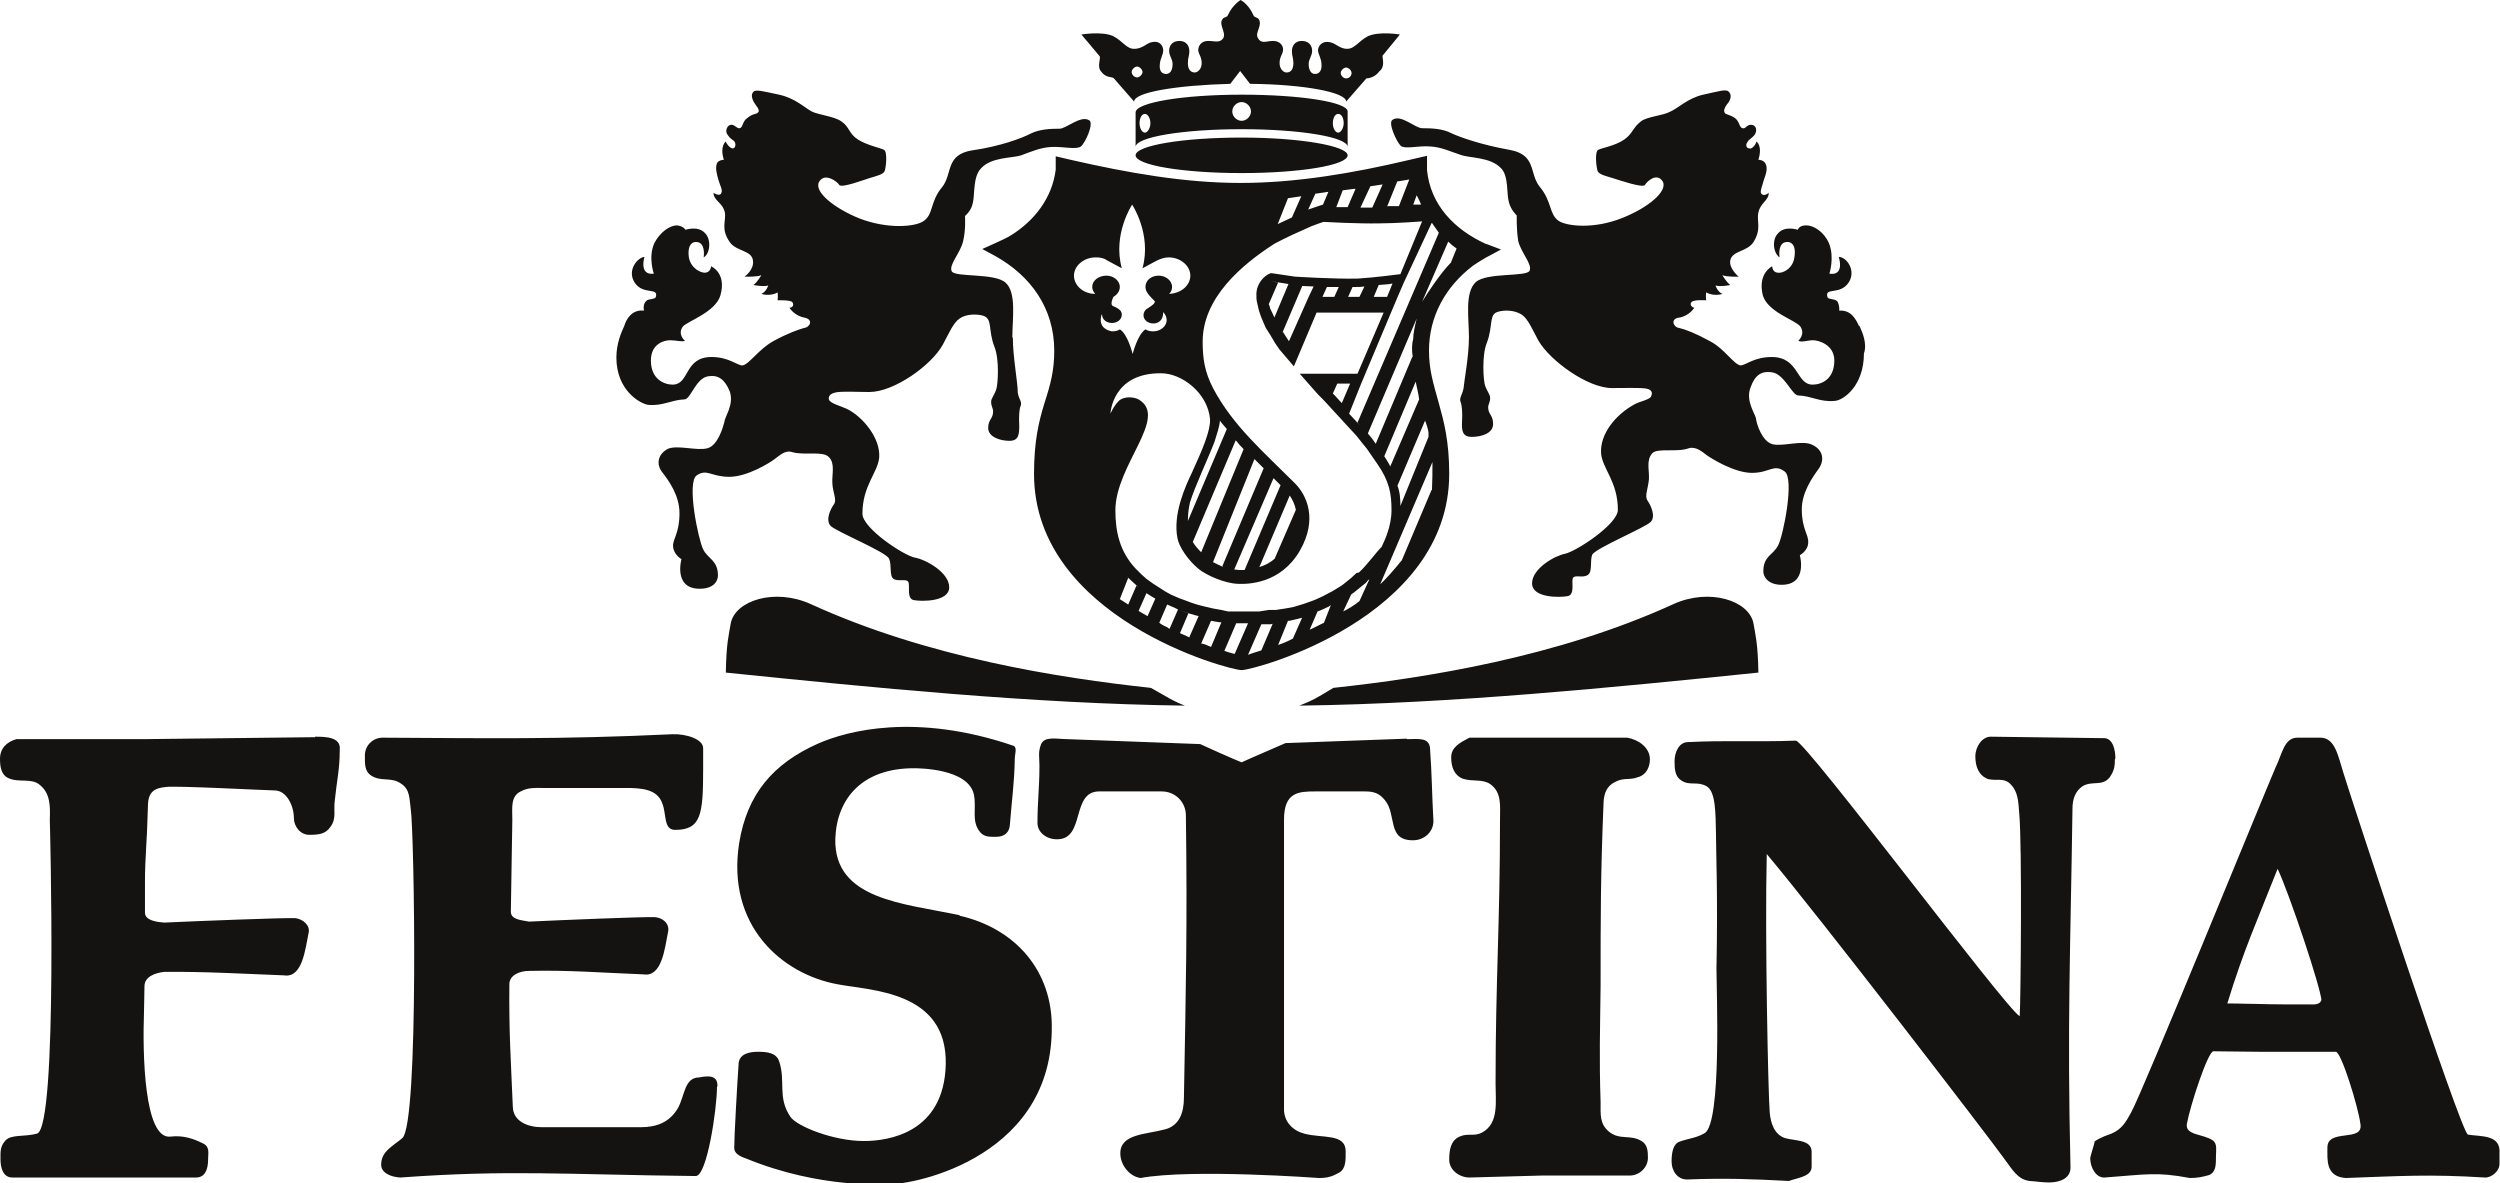 <?xml version="1.0" encoding="UTF-8"?><svg id="Vrstva_1" xmlns="http://www.w3.org/2000/svg" viewBox="0 0 50.7 24"><defs><style>.cls-1{fill:#151312;}</style></defs><path class="cls-1" d="M27.3,1.59c-.06,0-.11-.06-.11-.11s.06-.11.11-.11.11.06.11.11-.04.11-.11.11M23.06,1.57c-.06,0-.11-.06-.11-.11s.06-.11.11-.11.11.06.11.11-.06.11-.11.11M28.03,1.14s.36-.44.36-.44c0,0-.4-.07-.64.03-.2.1-.27.26-.43.26-.17,0-.23-.13-.39-.14-.13-.01-.2.09-.2.17s.07.16.07.29c.01.11-.04.19-.13.19-.1,0-.13-.11-.13-.2,0-.11.07-.16.07-.27s-.07-.2-.21-.2c-.13,0-.2.09-.2.21,0,.1.03.13.03.24s-.04.19-.14.19c-.06,0-.14-.07-.14-.19,0-.13.06-.17.07-.26s-.06-.19-.2-.19-.24.07-.31-.06c-.07-.11.11-.26.01-.39-.03-.03-.09-.03-.1-.07-.1-.23-.26-.31-.26-.31,0,0-.16.09-.26.31-.01.04-.09.04-.1.07-.1.11.07.27.01.39-.07.11-.17.06-.31.06s-.2.1-.2.19c.01.09.07.13.07.26s-.09.19-.14.19c-.09,0-.14-.07-.14-.19s.03-.14.03-.24c0-.14-.09-.21-.2-.21-.14,0-.21.09-.21.2s.07.16.07.27c0,.09-.03.2-.13.2-.09,0-.14-.06-.13-.19.01-.13.07-.2.07-.29s-.07-.19-.2-.17c-.14.01-.2.14-.39.14-.16,0-.23-.16-.43-.26-.23-.1-.64-.03-.64-.03,0,0,.34.4.37.44.03.04-.06.21.03.31.1.14.23.1.26.14l.41.47c0-.19.86-.33,1.95-.36l.2-.26.2.26c1.09.01,1.95.17,1.95.36l.41-.47s.16,0,.26-.14c.13-.1.06-.27.07-.31M27.14,2.69c-.06,0-.11-.09-.11-.19s.04-.19.11-.19.11.09.11.19-.06.19-.11.19M25.18,2.45c-.1,0-.19-.09-.19-.19s.09-.19.19-.19.19.09.19.19-.09.19-.19.19M23.22,2.69c-.06,0-.11-.09-.11-.19s.04-.19.11-.19c.06,0,.11.09.11.19s-.06.19-.11.19M25.18,1.92c-1.19,0-2.15.16-2.15.36v.7c0-.2.96-.36,2.15-.36s2.15.16,2.15.36v-.72c0-.19-.96-.34-2.15-.34M25.18,2.79c-1.19,0-2.15.16-2.15.36s.96.36,2.15.36,2.15-.16,2.15-.36c0-.19-.96-.36-2.15-.36M29.43,5.32c-.2.2-.47.6-.59.8l.53-1.22c.06.06.11.1.17.14l-.11.27ZM28.97,8.77v.09s-.57,1.4-.57,1.4v.07-.07c0-.14-.01-.29-.06-.41l.56-1.32c.03.07.06.17.07.24M29.03,9.94l-.6,1.42c-.17.21-.33.39-.44.49l1.06-2.48c0,.19,0,.37-.01.57M27.3,8.27l-.13-.14-.1-.11-.04-.04.09-.2h.26l-.17.4.1.1ZM26.01,6.74l.4-.94c.07,0,.16.01.24.01h-.01l-.1.21-.4.9-.04-.06-.07-.11-.1-.17.09.16ZM25.85,6.45c-.03-.07-.06-.13-.09-.19-.01-.03-.01-.06-.03-.09l.19-.44-.16-.03.37.06-.29.69h0M27.15,5.82l-.09.2h-.24l.09-.2h.24M27.43,5.82h.07c.06,0,.11,0,.17-.01h0l-.1.21h-.23l.09-.2h0ZM24.09,10.59c0-.13.01-.26.04-.39.09-.31.37-.9.5-1.24.04-.14.1-.29.11-.43.04.06.09.11.14.17l-.8,1.89ZM24.36,11.2h0c-.07-.07-.13-.14-.17-.21l.87-2.06s.04.04.06.07c.03.04.07.07.1.11l-.86,2.09ZM26.15,10.04h0c.06.09.11.19.13.3h0v.04-.04l-.43.99c-.1.09-.21.14-.31.17l.62-1.46h0M25.44,9.31c.09.09.17.17.26.26.04.03.07.07.11.11h0c.06.06.1.1.16.16l-.73,1.72h-.11s-.07-.01-.1-.01l.8-1.86s-.07-.07-.11-.11c-.03-.03-.06-.06-.09-.09l-.84,1.99s.01,0,.01.01h-.01c-.07-.03-.13-.06-.19-.09l.84-2.09h0M27.51,11.62c-.07.07-.14.13-.23.2-.07.06-.16.11-.26.17l-.19.1c-.07.03-.14.07-.23.1l-.17.06-.2.06-.16.03-.2.03h-.14s-.19.03-.19.03h-.64s-.13-.03-.13-.03l-.17-.03-.13-.03-.16-.04-.13-.04-.16-.06-.11-.04-.16-.07-.11-.06-.14-.09-.11-.07-.14-.1-.1-.09-.13-.13c-.31-.34-.4-.73-.4-1.17,0-.92,1.09-1.89.47-2.25-.11-.06-.31-.06-.4.03-.11.11-.17.26-.17.26,0,0,.03-.83,1.03-.82.41,0,.94.39.99.93.01.24-.16.63-.37,1.09-.13.27-.39.84-.29,1.33.03.16.2.43.43.62.16.13.53.29.79.3.21.01.87,0,1.26-.67.37-.64.14-1.13-.1-1.37-.64-.64-1.26-1.17-1.66-1.93-.17-.33-.21-.6-.21-.94,0-.89.79-1.56,1.46-1.99,0,0,.26-.14.63-.3.14-.07.36-.14.36-.14,0,0,.7.04,1.14.03.33,0,.86-.04.86-.04l-.44,1.07s-.53.07-.87.09c-.5.01-1.27-.04-1.27-.04l-.47-.07c-.06-.01-.33.16-.31.47,0,.09.01.11.04.24.01.06.04.13.06.19.03.07.06.14.09.21l.09.14.1.17.09.13.29.34.46-1.09h1.36l-.53,1.24h-1.17l.14.16.23.26.1.1.13.14.1.11.13.14.1.11.13.14.1.11.11.14.09.11.11.16.09.13c.26.37.3.62.3.97,0,.13-.03.3-.09.47-.03.09-.07.17-.11.26-.13.13-.27.34-.46.52M27.57,12.19c-.11.09-.23.16-.33.21l.16-.34s.03-.03.04-.03c.09-.07.17-.14.26-.21.03-.03.04-.06.07-.07l-.2.44ZM26.85,12.63c-.09.04-.19.1-.29.14l.16-.37c.09-.03.16-.07.23-.1l.04-.03-.14.36ZM26.41,12.52l-.19.43c-.11.06-.21.1-.3.13l.2-.49h.03l.17-.04.23-.06-.14.03ZM25.58,13.19c-.09.03-.2.06-.27.09l.27-.62h.19s.04-.01.04-.01l-.23.54ZM25.04,13.26c-.07-.01-.14-.04-.21-.06l.24-.56h.24l-.27.62ZM24.56,13.12c-.07-.03-.13-.06-.2-.07l.2-.46.17.03h.04l-.21.5ZM24.13,12.93l-.2-.09.17-.4-.16-.06.17.06.14.04.17.04-.11-.03-.19.43ZM23.71,12.75l-.04-.03s-.1-.04-.16-.09l.16-.37.16.07.06.03-.17.39ZM23.28,12.5l-.19-.11.16-.36.11.07.07.04-.16.36ZM23.05,11.87l-.17.39-.17-.11.17-.43-.04-.04.14.13.11.1-.04-.03ZM22.35,6.38c0,.1.09.17.2.17s.2-.07.2-.17c0-.06-.03-.11-.17-.17-.04-.01-.06-.06,0-.19.07-.04.13-.11.13-.2,0-.13-.13-.23-.27-.23-.16,0-.29.1-.29.23,0,.06.03.1.06.14-.24,0-.43-.17-.43-.37s.2-.37.44-.37c.09,0,.16.01.23.06l.3.16c-.19-.69.21-1.29.21-1.29,0,0,.4.6.21,1.29l.3-.16c.07-.03.14-.06.23-.06.24,0,.44.17.44.37s-.19.36-.43.37c.04-.04.06-.09.06-.14,0-.13-.13-.23-.27-.23-.16,0-.27.1-.27.23,0,.09.06.16.19.29,0,.04-.03.07-.14.14-.06.03-.09.09-.09.14,0,.1.09.17.2.17s.2-.07.2-.23c.04.04.07.1.07.16,0,.13-.13.23-.27.23-.06,0-.11-.01-.16-.04-.16.1-.26.5-.26.5,0,0-.1-.41-.26-.5-.04.03-.1.04-.16.04-.16-.03-.27-.13-.21-.34M25.91,4.55l.21-.53.27-.04-.19.43c-.09.04-.19.09-.3.14h0M26.67,3.93l.27-.04-.11.26h0s-.13.04-.3.1h0l.14-.31ZM27.23,3.86l.23-.03h.03l-.16.37h-.23s.13-.34.13-.34ZM27.78,3.78l.26-.04-.21.47h-.24l.2-.43ZM28.34,3.68l.24-.04-.21.54h-.23s0,.01-.01.01l.21-.52ZM28.73,3.96s.06.11.09.19h-.16l.07-.19ZM27.95,5.78c.1-.01.2-.01.29-.03l-.11.27h-.27l.1-.24h0M28.64,7.24l-.74,1.76-.07-.1-.09-.11.99-2.33c-.04.17-.07.31-.07.41-.03.11-.03.24-.01.37M28.2,9.47c-.04-.09-.1-.17-.16-.27.01.01.01.03.03.06l.64-1.52c.03.14.06.27.07.36l-.59,1.37h0ZM29.04,4.52h0s.06.09.14.2l-1.65,3.85.06.07-.1-.11-.13-.14h0l.24-.6h0l.74-1.76.13-.3h0l.56-1.2ZM30.14,4.95c-.64-.29-1.13-.79-1.2-1.5v-.29s-.39.09-.39.09c-1.1.26-2.26.46-3.39.46s-2.27-.2-3.45-.47l-.3-.07v.27c-.07.57-.43,1.04-.92,1.34-.09.06-.57.27-.57.27l.26.14c.72.4,1.2,1.06,1.2,1.92,0,.4-.07.67-.2,1.07-.11.36-.21.76-.21,1.43,0,2.92,3.95,3.98,4.21,3.98s4.21-1.06,4.21-3.98c0-.67-.11-1.07-.21-1.43-.11-.4-.2-.67-.2-1.07,0-.7.34-1.3.89-1.72.1-.07.3-.19.31-.19l.26-.14-.29-.11ZM37.7,6.61c-.06-.13-.16-.33-.4-.31,0,0,.01-.11-.04-.19-.06-.06-.19-.03-.2-.09-.06-.2.26-.03.43-.29.16-.24-.04-.52-.2-.52,0,0,.13.39-.19.34,0,0,.11-.33-.01-.62-.1-.23-.31-.36-.46-.36s-.17.09-.17.09c0,0-.26-.09-.4.07-.13.13-.1.4.03.49,0,0-.04-.24.09-.3.1-.04.26,0,.21.3-.03.23-.24.33-.34.31-.11-.01-.11-.13-.11-.13,0,0-.3.14-.19.59.1.34.66.5.76.63.11.16-.04.29-.04.29.06.04.19-.01.3-.01s.43.09.43.41c0,.39-.27.49-.44.49-.34,0-.27-.56-.83-.56-.36,0-.53.17-.63.17-.13-.01-.33-.34-.62-.49-.29-.16-.5-.24-.63-.27-.11-.01-.19-.19.01-.21.21-.04.3-.2.3-.2-.04,0-.1-.06-.06-.11.04-.06.3-.04.3-.04-.01-.1,0-.16,0-.16.17.09.33.03.33.03-.1-.04-.14-.17-.14-.17.11.03.3-.01.3-.01-.09-.07-.16-.2-.16-.2.09.04.33.03.33.03,0,0-.2-.16-.17-.33.04-.2.34-.17.47-.37.17-.27.06-.43.1-.6.04-.2.21-.24.21-.4,0,0-.11.1-.16,0-.01-.06.03-.14.06-.26.04-.11.09-.24.03-.34-.04-.07-.14-.07-.14-.07.09-.29-.04-.37-.04-.37-.01.06-.09.16-.14.14-.06,0-.09-.07-.04-.13.03-.06.07-.06.14-.14.07-.1.03-.21-.07-.21-.09,0-.11.09-.17.07-.07-.01-.06-.14-.16-.21-.11-.07-.19-.07-.2-.1-.03-.04-.01-.1.04-.17.09-.1.1-.2.04-.26-.06-.06-.19-.01-.52.06-.31.07-.5.27-.66.34-.16.09-.47.1-.6.2-.17.13-.16.24-.34.37-.19.13-.46.17-.53.21s-.04.34-.01.43c.03.07.17.1.3.14s.62.21.66.14c.04-.07.24-.26.36-.07.11.2-.31.54-.82.74-.57.23-1.12.17-1.29.06-.2-.14-.13-.39-.39-.7-.21-.27-.06-.64-.6-.74-.57-.1-1.02-.26-1.19-.34-.17-.09-.39-.1-.59-.1-.14,0-.43-.29-.6-.17-.1.06.09.46.17.53.09.07.36-.01.59.01.23.01.43.11.62.17.19.07.6.04.82.27.16.16.11.52.16.69.04.16.16.27.16.27,0,0-.01.27.03.52.06.24.29.47.23.6-.06.13-.86.03-1.09.23-.23.21-.14.73-.14,1.12s-.1.9-.11,1.04c-.03.14-.09.19-.06.27.03.07.04.23.03.4-.01.19.01.31.2.31s.43-.07.43-.26-.1-.19-.1-.34c0-.06.04-.1.04-.19,0-.07-.06-.13-.1-.24-.04-.11-.07-.62.03-.87.14-.36.03-.59.24-.64.11-.03.31-.04.47.06.13.09.21.29.34.53.24.41,1,.96,1.49.96.26,0,.56-.01.69.01s.13.1.11.14c-.01.09-.23.11-.36.19-.36.2-.69.59-.66.99.03.31.34.57.34,1.14,0,.29-.84.84-1.07.89-.21.04-.67.3-.67.6s.56.29.72.26.07-.3.11-.37.2.01.3-.06c.1-.06.04-.29.09-.41.06-.13,1.1-.56,1.19-.67.1-.11,0-.33-.07-.43-.06-.09.01-.23.03-.43.01-.19-.06-.39.07-.53.11-.11.5-.01.74-.1.14-.04.27.07.36.14.1.07.56.36.92.36s.44-.19.66-.03c.21.14-.03,1.32-.13,1.5-.1.2-.3.21-.3.53,0,.11.1.27.37.27.54,0,.37-.6.37-.6,0,0,.17-.09.17-.26.01-.16-.13-.27-.13-.67,0-.34.21-.64.34-.82s.09-.39-.13-.49c-.2-.1-.59.04-.8-.01s-.33-.41-.34-.53c-.03-.11-.21-.36-.11-.62.09-.26.23-.34.43-.31.26.03.41.47.54.47.27.01.44.14.74.11.17-.01.59-.3.59-.96.07-.2-.03-.43-.09-.56M20.53,6.85c0-.39.09-.92-.14-1.12s-1.03-.1-1.09-.23c-.06-.13.17-.36.23-.6.06-.24.04-.52.04-.52,0,0,.13-.1.16-.27.04-.16,0-.52.16-.69.21-.24.64-.21.82-.27.19-.07.39-.16.62-.17.23-.01.5.06.59-.01s.27-.47.17-.53c-.17-.11-.47.17-.6.17-.19,0-.41.01-.59.1-.17.09-.62.26-1.19.34-.54.09-.39.47-.6.74-.26.31-.17.56-.39.7-.17.11-.72.16-1.29-.06-.5-.2-.93-.54-.82-.74s.37-.01.41.06c.04.07.49-.1.62-.14.13-.04.27-.07.3-.14.03-.07.06-.39-.01-.43s-.34-.09-.53-.21-.17-.26-.34-.37c-.14-.1-.46-.13-.6-.2-.16-.09-.34-.27-.66-.34-.33-.07-.47-.11-.52-.06-.06.06-.03.16.04.26.07.09.09.14.04.17-.03.03-.09.01-.2.1-.11.07-.09.2-.16.21-.06.01-.09-.07-.17-.07s-.14.13-.07.21c.07.1.11.09.14.14s.01.13-.04.13-.13-.09-.14-.14c0,0-.13.09-.04.37,0,0-.1,0-.14.07-.04.1,0,.23.03.34.03.11.09.2.06.26-.03.09-.16,0-.16,0,0,.16.19.2.23.4.03.17-.09.33.1.6.13.19.44.16.47.37.03.19-.17.33-.17.33,0,0,.26.01.34-.03,0,0-.07.13-.16.2,0,0,.2.04.3.01,0,0-.04.13-.14.17,0,0,.17.06.33-.03,0,0,.01.07,0,.16,0,0,.27-.01.3.04.04.06,0,.11-.06.11,0,0,.09.16.3.2.2.04.11.2,0,.21-.11.03-.34.11-.63.27s-.49.47-.62.49c-.1.01-.27-.17-.63-.17-.56,0-.44.56-.79.56-.16,0-.44-.1-.44-.49,0-.34.27-.41.39-.41s.26.04.3.01c0,0-.16-.13-.04-.29.1-.11.66-.29.76-.63.13-.46-.19-.59-.19-.59,0,0,0,.11-.11.13-.1.01-.3-.09-.34-.31-.04-.3.11-.34.21-.3.13.06.09.3.09.3.13-.07.16-.36.03-.49-.14-.16-.4-.07-.4-.07,0,0-.03-.07-.17-.09-.14,0-.34.13-.46.36-.13.29-.01.62-.01.62-.31.04-.19-.34-.19-.34-.14.01-.36.27-.2.52.17.26.49.09.43.29-.01.06-.16.03-.2.09-.07.07-.04.19-.04.19-.24-.03-.36.17-.4.31-.06.13-.16.36-.16.64,0,.66.47.93.64.96.3.03.47-.1.74-.11.13,0,.23-.44.49-.47.19-.03.33.06.43.31.09.27-.1.5-.11.62-.03.11-.13.47-.34.53-.21.06-.6-.07-.8.01-.2.1-.26.31-.11.49.13.17.34.46.34.82,0,.41-.14.52-.13.67.01.17.17.26.17.26,0,0-.17.6.37.6.29,0,.37-.16.37-.27,0-.31-.21-.34-.3-.53-.1-.2-.34-1.36-.13-1.5s.29.03.66.03.83-.29.92-.36c.1-.07.21-.19.36-.14.24.07.62-.03.74.1.13.13.06.34.07.53.01.2.1.34.03.43-.07.1-.17.31-.07.43.09.11,1.13.53,1.19.67.06.13,0,.34.09.41.1.06.26-.01.3.06s-.04.34.11.37.72.04.72-.26-.47-.56-.69-.6c-.23-.04-1.07-.6-1.07-.89,0-.57.31-.83.34-1.14.03-.39-.33-.83-.66-.99-.13-.06-.34-.11-.36-.19-.01-.04,0-.11.13-.14.14-.03.43-.01.69-.01.5,0,1.26-.54,1.49-.96.13-.24.21-.44.34-.53.14-.1.36-.09.47-.06.21.06.1.29.24.64.1.26.07.76.03.87-.04.11-.1.17-.1.24,0,.09.04.13.04.19,0,.16-.1.16-.1.34s.24.26.43.26.2-.13.2-.31c-.01-.19,0-.34.03-.4.03-.09-.04-.13-.06-.27,0-.21-.1-.72-.1-1.12M26.35,14.31c.26-.1.33-.14.69-.36,1.86-.2,4.54-.62,6.9-1.7.73-.33,1.53-.07,1.62.39.04.24.09.4.1,1-2.93.3-6.21.63-9.3.67M24.03,14.31c-.26-.1-.33-.16-.69-.36-1.86-.2-4.54-.62-6.9-1.7-.73-.33-1.53-.07-1.62.39-.04.24-.09.4-.1,1,2.93.3,6.21.63,9.3.67M14.54,22.05c0,.43-.2,1.8-.43,1.8-2.68-.03-3.79-.13-5.99.03-.19-.01-.39-.09-.39-.26,0-.27.23-.37.43-.54.34-.31.24-6.24.17-6.67-.03-.21-.01-.4-.2-.52-.2-.14-.4-.03-.6-.16-.14-.09-.13-.24-.13-.41,0-.2.16-.36.36-.36,2.05.01,3.56.04,5.88-.07.27-.01.63.1.62.29v.41c0,.93-.04,1.24-.57,1.24-.24,0-.17-.33-.26-.54-.1-.29-.43-.31-.74-.31h-1.69c-.17,0-.29-.01-.44.07-.21.1-.17.34-.17.57l-.03,1.87c0,.16.21.17.37.2.64-.03,2.3-.1,2.55-.09.16.01.3.13.27.29-.07.36-.13.93-.5.87-.8-.03-1.52-.09-2.32-.07-.2,0-.4.09-.4.27-.01.97.03,1.52.07,2.49.01.29.3.41.59.41h2c.33,0,.59-.1.76-.39.14-.26.13-.62.43-.62.2-.04.37-.04.37.17ZM6.39,14.95l-3.49.04H.33c-.2.06-.33.19-.33.4,0,.17.03.33.17.39.21.1.47-.01.64.14.21.17.21.43.2.7,0,0,.17,6.25-.26,6.37-.26.07-.52.01-.64.14C0,23.25.01,23.36.01,23.51c0,.19.06.37.24.37h3.71c.2.01.26-.17.26-.36,0-.14.04-.26-.1-.33-.2-.1-.41-.17-.66-.14-.54.07-.57-1.69-.54-2.52,0-.17.01-.34.01-.53s.21-.27.4-.29c.8-.01,1.63.04,2.43.07.37.06.43-.52.5-.87.03-.14-.11-.27-.27-.29-.24-.01-2.02.06-2.66.09-.14-.01-.39-.04-.39-.2v-.63h0c0-.49.04-.76.06-1.53,0-.3.14-.37.37-.39.17-.03,2.07.07,2.2.07.24,0,.39.31.39.56,0,.17.13.34.31.34s.33-.01.43-.16c.13-.17.06-.33.09-.54.04-.4.1-.62.1-1.02.03-.26-.27-.27-.5-.27ZM19.46,18.56c-1.13-.24-2.55-.31-2.52-1.55.03-.83.56-1.43,1.59-1.43.09,0,1.1,0,1.22.53.06.3-.06.54.13.77.09.1.2.09.33.09.16,0,.26-.09.27-.24.04-.52.09-.83.1-1.34,0-.11.06-.24-.04-.27-1.97-.67-3.36-.3-3.95-.04-.92.41-1.44,1.03-1.6,2.02-.26,1.67.86,2.65,1.99,2.86.67.13,2.23.13,2.2,1.62-.03,1.4-1.17,1.56-1.66,1.56-.62,0-1.36-.3-1.49-.49-.27-.4-.09-.72-.23-1.13-.06-.17-.24-.19-.43-.19-.17,0-.37.04-.39.23-.03.43-.09,1.5-.09,1.72,0,.11.11.17.23.21,1.53.63,2.85.52,2.85.52.36.06,3.33-.44,3.36-3.12.03-1.19-.73-2.06-1.87-2.32ZM32.52,16.27c.01-.19.07-.33.23-.41.19-.1.29-.03.47-.1.16-.04.24-.2.24-.36,0-.24-.23-.4-.46-.44h-3.2c-.19.1-.37.19-.37.4,0,.19.06.36.23.43.21.07.39,0,.56.11.24.17.2.44.2.73,0,2.12-.09,3.23-.09,5.34,0,.37.07.8-.26.99-.17.1-.29.01-.47.09s-.21.27-.21.47c0,.21.21.36.41.36l1.47-.04h1.76c.21.01.39-.16.39-.36,0-.14-.01-.27-.13-.34-.23-.14-.44-.01-.66-.19-.19-.16-.17-.34-.17-.6-.03-.92-.01-1.44,0-2.35,0-1.44,0-2.26.06-3.72ZM50.69,23.59c.01.16-.17.3-.3.29-1.13-.07-1.7-.03-2.82.01-.41-.03-.37-.37-.37-.62,0-.39.73-.1.67-.47-.04-.34-.39-1.47-.5-1.47h-1.56s-.92-.01-.92-.01c-.11-.01-.47,1.09-.54,1.47-.04.24.33.2.53.34.09.07.06.2.06.31,0,.19,0,.33-.14.39-.14.04-.24.06-.39.06-.69-.13-.89-.07-1.73-.01-.17.01-.29-.2-.29-.39,0-.04.09-.31.09-.34,0-.01.13-.09.34-.16.21-.09.29-.23.4-.43.23-.41,2.68-6.42,2.93-7,.13-.26.17-.6.44-.6h.47c.3,0,.36.39.46.7.17.56,2.39,7.32,2.53,7.35.24.04.62,0,.64.31v.26ZM47.08,20.3c0-.23-.66-2.2-.89-2.68-.41,1.04-.69,1.65-1.02,2.73.27,0,.39.01.6.01.33.01.74.01,1.14.01.09,0,.16-.03.16-.09ZM42.9,15.38c0-.19-.06-.41-.23-.41l-2.3-.03c-.17,0-.31.2-.31.4,0,.21.07.39.26.46.17.04.31-.03.44.09.17.16.17.36.19.6.06.63.03,3.82.01,4.12-.27-.14-4.33-5.57-4.54-5.59-.79.03-1.42-.01-2.19.03-.17,0-.27.19-.27.39,0,.16.01.31.14.39.17.11.31.01.5.11.2.1.19.56.2.96,0,.39.04,1.24.01,2.75,0,.43.11,3.13-.24,3.33-.17.1-.3.1-.5.17-.14.04-.17.23-.17.4,0,.21.13.37.31.37.8-.03,1.29-.01,2.07.03.19-.07.47-.09.46-.3v-.3c-.01-.24-.33-.21-.54-.27-.21-.07-.29-.29-.31-.52-.03-.34-.1-3.56-.06-5.24,1.06,1.26,4.51,5.75,4.81,6.17.16.21.27.43.52.46.16.01.24.03.4.03.19,0,.43-.07.43-.3-.07-2.93,0-4.43.04-7.28,0-.2.06-.36.21-.46.2-.11.39.01.54-.17.1-.14.11-.24.11-.37ZM28.53,14.98l-2.46.09c-.63.27-.89.39-.89.39,0,0-.23-.09-.84-.37l-2.69-.1c-.21,0-.47-.07-.54.11-.06.16-.03.26-.03.43,0,.46-.04.72-.04,1.16,0,.2.2.34.41.33.56-.01.27-.97.84-.97h1.27c.27,0,.49.21.49.49.03,2.23,0,3.49-.04,5.72,0,.3-.09.56-.37.64-.4.11-.92.09-.92.49,0,.24.19.47.41.5,1.03-.19,3.62,0,3.62,0,.17,0,.27-.03.41-.11s.13-.27.13-.43c0-.37-.47-.26-.84-.36-.23-.06-.41-.24-.41-.49v-5.88c0-.56.3-.57.64-.57h1c.19,0,.29.04.4.17.26.3.03.84.6.82.21-.01.39-.17.39-.39-.03-.54-.03-.94-.07-1.49-.03-.21-.24-.17-.47-.17Z"/></svg>